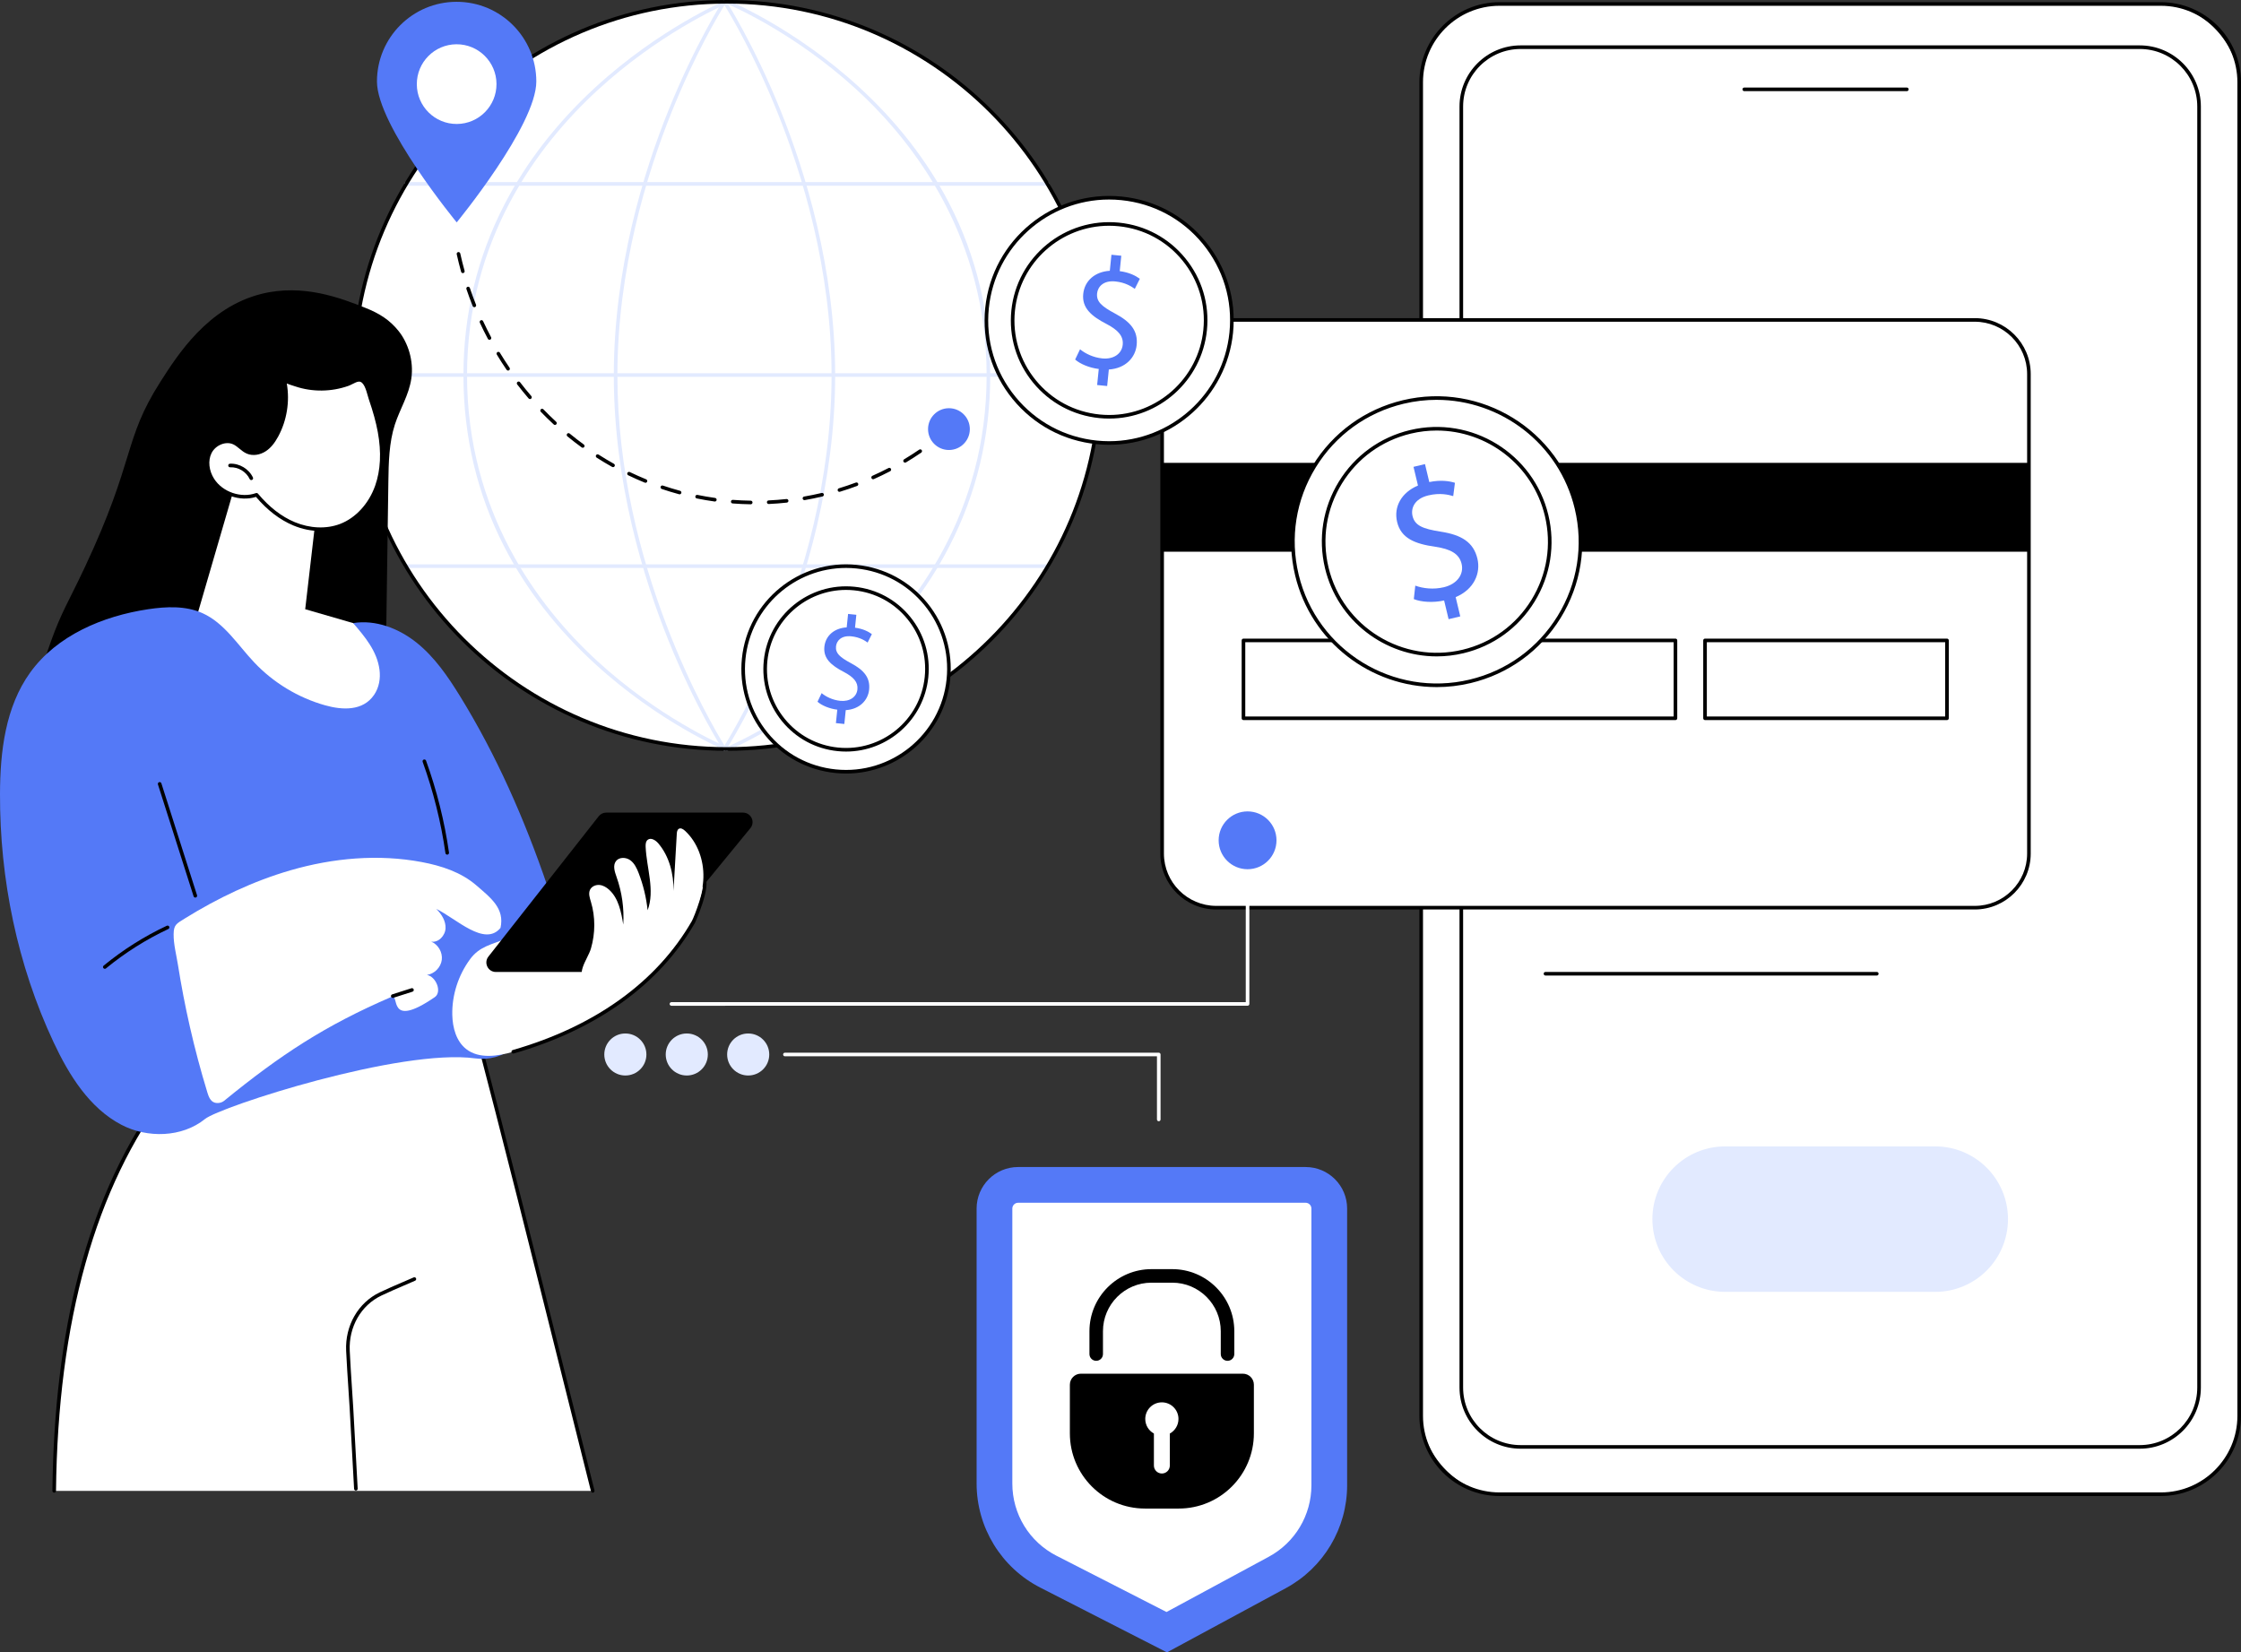 <?xml version="1.0" encoding="UTF-8"?>
<svg id="Layer_2" data-name="Layer 2" xmlns="http://www.w3.org/2000/svg" viewBox="0 0 2741.2 2021.27">
  <rect x="0" y="0" width="2741.2" height="2021.27" fill="#333333" stroke="none"/>
  <defs>
    <style>
      .cls-1 {
        fill: #fff;
      }

      .cls-2 {
        fill: #e2eaff;
      }

      .cls-3 {
        fill: #5479f7;
      }
    </style>
  </defs>
  <g id="Illustration">
    <g id="Money_transfer" data-name="Money transfer">
      <g>
        <g>
          <ellipse class="cls-1" cx="889.07" cy="459.2" rx="456.82" ry="456.99"/>
          <g>
            <path class="cls-2" d="M889.07,918.39c-.28,0-.56-.05-.83-.16-.8-.33-81.28-33.58-160.65-106.42-46.64-42.8-83.8-90.71-110.46-142.39-33.34-64.63-50.24-135.36-50.24-210.22s16.9-144.74,50.24-209.26c26.66-51.59,63.82-99.53,110.46-142.5C806.95,34.32,887.43.5,888.23.17c.53-.22,1.13-.22,1.67,0,.8.33,81.28,33.35,160.65,106.08,46.64,42.74,83.8,90.63,110.46,142.35,33.34,64.68,50.24,135.54,50.24,210.61s-16.9,145-50.24,209.55c-26.66,51.61-63.82,99.55-110.46,142.46-79.37,73.04-159.84,106.69-160.64,107.02-.27.11-.55.17-.84.17ZM889.08,4.59c-8.74,3.78-84.15,37.55-158.62,106.19-72.61,66.94-159.17,181.72-159.17,348.41s86.56,282.59,159.17,349.27c74.46,68.37,149.87,101.61,158.61,105.34,8.73-3.76,84.15-37.37,158.61-105.93,72.61-66.86,159.17-181.62,159.17-348.67s-86.55-283.04-159.16-349.61C973.23,41.32,897.82,8.29,889.08,4.59Z"/>
            <path class="cls-2" d="M886.19,918.39c-.74,0-1.44-.38-1.85-1-.34-.51-33.79-52.28-66.79-134.23-30.45-75.63-66.75-193.24-66.75-323.97s36.3-248.33,66.75-323.97C850.55,53.28,884.01,1.51,884.34,1c.81-1.25,2.88-1.25,3.69,0,.34.51,33.79,52.28,66.79,134.23,30.45,75.63,66.75,193.24,66.75,323.97s-36.3,248.33-66.75,323.97c-32.99,81.95-66.45,133.72-66.79,134.23-.41.62-1.1,1-1.85,1ZM886.19,6.33c-7.44,12-36.18,60.05-64.59,130.65-30.29,75.25-66.39,192.24-66.39,322.22,0,232.65,114.93,426.88,130.98,452.86,7.45-12,36.18-60.06,64.59-130.64,30.29-75.25,66.39-192.24,66.39-322.22s-36.1-246.97-66.39-322.22c-28.41-70.59-57.15-118.65-64.59-130.65Z"/>
            <path class="cls-2" d="M1345.76,460.94H432.35c-1.22,0-2.2-.99-2.2-2.2s.98-2.2,2.2-2.2h913.41c1.22,0,2.2.99,2.2,2.2s-.99,2.2-2.2,2.2Z"/>
            <path class="cls-2" d="M1281.14,694.73H496.98c-1.22,0-2.2-.99-2.2-2.2s.98-2.2,2.2-2.2h784.16c1.22,0,2.2.99,2.2,2.2s-.98,2.2-2.2,2.2Z"/>
            <path class="cls-2" d="M1281.14,227.16H496.98c-1.22,0-2.2-.99-2.2-2.2s.98-2.2,2.2-2.2h784.16c1.22,0,2.2.99,2.2,2.2s-.98,2.2-2.2,2.2Z"/>
          </g>
          <path d="M889.07,918.39c-253.1,0-459.02-205.99-459.02-459.2S635.97,0,889.07,0s459.02,205.99,459.02,459.2-205.92,459.2-459.02,459.2ZM889.07,4.4c-250.68,0-454.62,204.02-454.62,454.79s203.94,454.79,454.62,454.79,454.62-204.02,454.62-454.79S1139.75,4.4,889.07,4.4Z"/>
        </g>
        <g>
          <g>
            <path class="cls-3" d="M656.03,99.66c.03,53.85-97.38,172.37-97.38,172.37,0,0-97.52-118.42-97.55-172.27-.03-53.85,43.59-97.52,97.42-97.55,53.83-.03,97.48,43.61,97.51,97.45Z"/>
            <ellipse class="cls-1" cx="558.57" cy="102.95" rx="48.73" ry="48.75" transform="translate(-.45 2.49) rotate(-.26)"/>
          </g>
          <path d="M918.27,616.87h-.03c-7.36-.11-14.8-.45-22.12-1.02-1.21-.09-2.12-1.15-2.03-2.36.09-1.21,1.11-2.12,2.37-2.03,7.23.56,14.58.89,21.85,1,1.22.02,2.18,1.02,2.17,2.24-.02,1.2-1,2.17-2.2,2.17ZM940.28,616.53c-1.17,0-2.14-.92-2.2-2.1-.06-1.22.88-2.25,2.1-2.3,7.26-.34,14.59-.9,21.8-1.69,1.22-.13,2.3.74,2.43,1.95.13,1.21-.74,2.3-1.95,2.43-7.3.79-14.72,1.37-22.07,1.71-.03,0-.07,0-.1,0ZM874.41,613.49c-.1,0-.2,0-.31-.02-7.29-1.02-14.63-2.28-21.83-3.75-1.19-.24-1.96-1.41-1.72-2.6.24-1.19,1.42-1.96,2.6-1.72,7.11,1.45,14.36,2.7,21.55,3.7,1.2.17,2.04,1.28,1.88,2.49-.15,1.1-1.1,1.9-2.18,1.9ZM984,611.77c-1.05,0-1.98-.76-2.17-1.83-.21-1.2.6-2.34,1.8-2.54,7.14-1.23,14.35-2.7,21.42-4.38,1.18-.28,2.37.45,2.65,1.63.28,1.18-.45,2.37-1.63,2.65-7.16,1.7-14.46,3.19-21.69,4.44-.13.02-.25.03-.38.03ZM831.27,604.68c-.19,0-.38-.02-.58-.08-7.09-1.92-14.23-4.09-21.22-6.45-1.15-.39-1.77-1.64-1.38-2.79.39-1.15,1.64-1.77,2.79-1.38,6.9,2.33,13.95,4.47,20.96,6.37,1.17.32,1.87,1.53,1.55,2.7-.27.98-1.15,1.63-2.12,1.63ZM1026.81,601.62c-.94,0-1.82-.61-2.11-1.56-.35-1.16.3-2.39,1.47-2.75,6.95-2.11,13.92-4.47,20.72-7.01,1.14-.42,2.41.15,2.83,1.29.43,1.14-.15,2.41-1.29,2.83-6.89,2.57-13.94,4.96-20.98,7.1-.21.06-.43.1-.64.1ZM789.54,590.57c-.28,0-.56-.05-.83-.16-6.8-2.78-13.61-5.81-20.25-9.01-1.09-.53-1.55-1.84-1.03-2.94.53-1.09,1.84-1.55,2.94-1.03,6.55,3.16,13.28,6.15,20,8.9,1.13.46,1.67,1.75,1.21,2.87-.35.85-1.17,1.37-2.04,1.37ZM1068.03,586.24c-.85,0-1.65-.49-2.02-1.31-.49-1.11,0-2.41,1.12-2.91,6.63-2.95,13.26-6.15,19.71-9.5,1.08-.56,2.41-.14,2.97.94.56,1.08.14,2.41-.94,2.97-6.53,3.39-13.24,6.63-19.95,9.62-.29.13-.59.19-.89.19ZM749.88,571.46c-.36,0-.73-.09-1.07-.28-6.4-3.58-12.79-7.41-19-11.38-1.03-.66-1.32-2.02-.67-3.04.65-1.02,2.02-1.32,3.04-.67,6.13,3.93,12.45,7.71,18.77,11.25,1.06.59,1.44,1.94.85,3-.4.72-1.15,1.13-1.92,1.13ZM1107.08,565.94c-.75,0-1.48-.38-1.89-1.07-.63-1.04-.29-2.4.76-3.02,6.21-3.72,12.41-7.69,18.43-11.81,1.01-.69,2.38-.43,3.06.57.69,1,.43,2.37-.57,3.06-6.09,4.16-12.37,8.18-18.65,11.95-.35.21-.74.31-1.13.31ZM712.82,547.72c-.45,0-.9-.14-1.29-.42-5.93-4.32-11.82-8.87-17.51-13.55-.94-.77-1.08-2.16-.3-3.1.77-.94,2.16-1.08,3.1-.3,5.62,4.62,11.44,9.12,17.3,13.39.99.72,1.2,2.09.49,3.08-.43.59-1.1.91-1.78.91ZM1143.42,541.1c-.66,0-1.31-.29-1.74-.85-.74-.96-.57-2.34.39-3.09,5.73-4.43,11.42-9.11,16.92-13.9.91-.8,2.31-.7,3.11.21.8.92.7,2.31-.21,3.11-5.56,4.85-11.32,9.58-17.11,14.06-.4.31-.88.46-1.35.46ZM678.83,519.8c-.54,0-1.07-.19-1.49-.58-5.38-4.97-10.71-10.18-15.82-15.47-.84-.88-.82-2.27.06-3.11.87-.84,2.27-.82,3.11.05,5.05,5.23,10.32,10.38,15.64,15.29.89.83.95,2.22.12,3.11-.43.47-1.02.71-1.62.71ZM648.27,488.17c-.62,0-1.23-.26-1.67-.77-4.79-5.56-9.49-11.34-13.96-17.16-.74-.96-.56-2.35.4-3.09.97-.74,2.35-.56,3.09.41,4.42,5.76,9.06,11.46,13.8,16.96.79.92.69,2.31-.23,3.11-.42.36-.93.53-1.44.53ZM621.49,453.3c-.7,0-1.39-.34-1.82-.96-4.14-6.06-8.16-12.32-11.96-18.6-.63-1.04-.3-2.39.74-3.02,1.05-.63,2.4-.3,3.02.75,3.75,6.21,7.73,12.4,11.83,18.39.69,1,.43,2.37-.58,3.06-.38.26-.81.38-1.24.38ZM598.74,415.69c-.79,0-1.55-.42-1.95-1.17-3.44-6.46-6.75-13.12-9.84-19.79-.51-1.1-.03-2.41,1.07-2.92,1.11-.51,2.42-.03,2.92,1.07,3.06,6.6,6.34,13.18,9.74,19.57.57,1.07.16,2.41-.91,2.98-.33.18-.68.26-1.03.26ZM580.23,375.79c-.87,0-1.7-.52-2.05-1.39-2.72-6.81-5.29-13.8-7.64-20.77-.39-1.15.23-2.4,1.38-2.79,1.16-.39,2.4.23,2.79,1.38,2.33,6.9,4.87,13.81,7.56,20.55.45,1.13-.1,2.41-1.23,2.86-.27.11-.54.16-.81.16ZM566.15,334.09c-.96,0-1.85-.64-2.12-1.61-1.96-7.06-3.77-14.29-5.36-21.47-.26-1.19.49-2.36,1.68-2.63,1.18-.27,2.36.49,2.63,1.67,1.57,7.11,3.36,14.26,5.3,21.24.32,1.17-.36,2.39-1.53,2.71-.2.06-.4.08-.59.08Z"/>
          <circle class="cls-3" cx="1160.75" cy="524.9" r="25.56"/>
        </g>
      </g>
      <g>
        <g>
          <g>
            <rect class="cls-1" x="1738.4" y="4.88" width="1000.59" height="1822.92" rx="95.77" ry="95.77" transform="translate(4477.4 1832.68) rotate(180)"/>
            <path d="M2643.22,1830h-809.05c-54.02,0-97.97-43.95-97.97-97.97V100.65c0-54.02,43.95-97.97,97.97-97.97h809.05c54.02,0,97.97,43.95,97.97,97.97v1631.38c0,54.02-43.95,97.97-97.97,97.97ZM1834.18,7.08c-51.59,0-93.57,41.98-93.57,93.57v1631.38c0,51.59,41.98,93.57,93.57,93.57h809.05c51.59,0,93.57-41.97,93.57-93.57V100.65c0-51.59-41.97-93.57-93.57-93.57h-809.05Z"/>
          </g>
          <g>
            <rect class="cls-1" x="1787.49" y="57.72" width="902.42" height="1712.21" rx="72.57" ry="72.57" transform="translate(4477.4 1827.64) rotate(180)"/>
            <path d="M2617.33,1772.13h-757.27c-41.23,0-74.78-33.54-74.78-74.78V130.29c0-41.23,33.54-74.78,74.78-74.78h757.27c41.23,0,74.78,33.54,74.78,74.78v1567.06c0,41.23-33.54,74.78-74.78,74.78ZM1860.06,59.92c-38.8,0-70.37,31.57-70.37,70.37v1567.06c0,38.8,31.57,70.37,70.37,70.37h757.27c38.8,0,70.37-31.57,70.37-70.37V130.29c0-38.8-31.57-70.37-70.37-70.37h-757.27Z"/>
          </g>
          <path d="M2332.47,111.5h-198.86c-1.22,0-2.2-.99-2.2-2.2s.98-2.2,2.2-2.2h198.86c1.22,0,2.2.99,2.2,2.2s-.98,2.2-2.2,2.2Z"/>
        </g>
        <g>
          <path class="cls-2" d="M2456.17,1491.3h0c0-49.13-39.83-88.96-88.96-88.96h-257.02c-49.13,0-88.96,39.83-88.96,88.96h0c0,49.13,39.83,88.96,88.96,88.96h257.02c49.13,0,88.96-39.83,88.96-88.96Z"/>
          <path d="M2295.7,1193.33h-405.27c-1.22,0-2.2-.99-2.2-2.2s.98-2.2,2.2-2.2h405.27c1.22,0,2.2.99,2.2,2.2s-.98,2.2-2.2,2.2Z"/>
        </g>
        <g>
          <path class="cls-1" d="M1487.74,391.35h927.81c36.55,0,66.23,29.68,66.23,66.23v586.51c0,36.55-29.68,66.23-66.23,66.23h-927.81c-36.55,0-66.23-29.68-66.23-66.23V457.58c0-36.55,29.68-66.23,66.23-66.23Z"/>
          <rect x="1421.52" y="566.19" width="1060.27" height="108.69"/>
          <g>
            <rect class="cls-1" x="1521.01" y="783.38" width="528.4" height="95.26"/>
            <path d="M2049.42,880.84h-528.4c-1.22,0-2.2-.99-2.2-2.2v-95.26c0-1.22.99-2.2,2.2-2.2h528.4c1.22,0,2.2.99,2.2,2.2v95.26c0,1.22-.98,2.2-2.2,2.2ZM1523.22,876.44h524v-90.85h-524v90.85Z"/>
          </g>
          <g>
            <rect class="cls-1" x="2085.61" y="783.38" width="295.96" height="95.26"/>
            <path d="M2381.56,880.84h-295.96c-1.22,0-2.2-.99-2.2-2.2v-95.26c0-1.22.98-2.2,2.2-2.2h295.96c1.22,0,2.2.99,2.2,2.2v95.26c0,1.22-.98,2.2-2.2,2.2ZM2087.81,876.44h291.55v-90.85h-291.55v90.85Z"/>
          </g>
          <path d="M2415.55,1112.52h-927.81c-37.74,0-68.43-30.7-68.43-68.43V457.58c0-37.73,30.7-68.43,68.43-68.43h927.81c37.74,0,68.43,30.7,68.43,68.43v586.51c0,37.73-30.7,68.43-68.43,68.43ZM1487.75,393.55c-35.31,0-64.03,28.72-64.03,64.03v586.51c0,35.3,28.72,64.03,64.03,64.03h927.81c35.31,0,64.03-28.72,64.03-64.03V457.58c0-35.3-28.73-64.03-64.03-64.03h-927.81Z"/>
        </g>
      </g>
      <g>
        <path d="M475.04,589.5c.34-23.58.8-47.96,7.96-70.14,6.2-19.19,17.22-36.07,20.15-56.37,3.18-22.05-4.22-43.85-15.58-58.05-10.58-13.23-22.93-21.38-41.02-28.52-29.12-11.49-75.52-29.79-126.9-16.88-65.43,16.44-102.29,74.29-123.72,107.93-45.51,71.43-29.91,94.07-92.41,226.9-19.94,42.39-28.07,53.59-41.21,90.22-6.19,17.24-50.95,141.98-14.16,170.48.49.38,2.39,2.63,5.75,3.39,14.26,3.21,32.14-27.42,81.59-35.52,81.62-13.36,115.93,65.21,241.4,69.8,20.43.75,41.83.38,60.87-12.56,44.44-30.19,33.33-113.14,34.09-166.27,1.06-74.81,2.13-149.62,3.19-224.42Z"/>
        <g>
          <path class="cls-1" d="M725.03,1823.72l-142.53-567.35-378.33,76.97c-118.19,156.29-138.23,359.56-137.88,490.38h658.73Z"/>
          <path d="M725.03,1825.92c-.98,0-1.88-.67-2.13-1.67-11.89-47.2-24.21-96.43-36.77-146.6-35.27-140.91-71.73-286.6-106.13-417.69-16.95,3.33-33.94,6.66-50.96,9.99-106.42,20.85-216.47,42.41-323.66,65.37-88.57,116.49-134.61,280.81-136.87,488.42-.01,1.22-1.02,2.17-2.23,2.18-1.22-.01-2.19-1.01-2.18-2.23,1.07-98.25,11.85-187.42,32.03-265.04,22.88-87.97,58.62-164.23,106.23-226.65.32-.42.78-.71,1.29-.82,107.48-23.03,217.82-44.65,324.53-65.56,17.7-3.47,35.37-6.93,52.99-10.39,1.12-.22,2.26.48,2.55,1.6,34.56,131.63,71.22,278.1,106.67,419.74,12.56,50.18,24.88,99.4,36.77,146.6.3,1.18-.42,2.38-1.6,2.67-.18.05-.36.07-.54.07Z"/>
          <path d="M435.33,1823.33c-1.15,0-2.12-.9-2.2-2.07-.73-11.86-1.73-30.87-2.71-49.26-.98-18.49-1.99-37.61-2.72-49.52-.48-7.77-.99-15.54-1.5-23.31-1.01-15.29-2.05-31.1-2.79-46.67-1.46-30.93,14.69-59.05,41.16-71.65,9.14-4.35,18.59-8.41,27.73-12.34,4.57-1.97,9.15-3.93,13.7-5.93,1.12-.49,2.41.02,2.9,1.13.49,1.11-.01,2.41-1.13,2.9-4.56,2.01-9.15,3.98-13.74,5.95-9.1,3.91-18.52,7.95-27.57,12.27-24.85,11.83-40.02,38.31-38.65,67.46.73,15.53,1.78,31.32,2.78,46.59.51,7.78,1.03,15.56,1.51,23.33.73,11.93,1.74,31.06,2.72,49.56.97,18.37,1.98,37.37,2.7,49.22.08,1.21-.85,2.26-2.06,2.33-.05,0-.09,0-.14,0Z"/>
        </g>
        <g>
          <path class="cls-1" d="M294.93,568.01l-56.02,192.31s106.93,131.79,187.51,126.59c80.58-5.2,65.57-96.4,5.52-124.72l-58.61-16.97,17.48-150.75-95.89-26.46Z"/>
          <g>
            <g>
              <path class="cls-1" d="M464.3,528.15c4.06,22.13,4.17,45.43-3.31,66.65-7.48,21.22-23.22,40.13-44.24,48.17-18.22,6.97-39.07,5.29-57.07-2.22-18-7.52-33.32-20.51-45.83-35.48-19.22,6.83-42.64-1.13-53.71-18.27-6.39-9.89-8.64-23.03-3.42-33.58,5.22-10.55,18.94-16.86,29.58-11.83,6.06,2.87,10.38,8.71,16.56,11.32,6.89,2.91,15.11,1.19,21.31-2.98,6.21-4.17,10.67-10.48,14.22-17.06,11.2-20.71,14.53-45.55,9.2-68.49.5,2.17,12.02,5.43,14.07,6.13,5.16,1.75,10.48,3.03,15.86,3.87,10.62,1.65,21.52,1.54,32.11-.3,5.37-.93,10.67-2.31,15.81-4.13,4.08-1.45,9.38-5.31,13.72-5.36,9.09-.1,11.8,16.47,13.99,22.88,4.56,13.31,8.6,26.83,11.14,40.68Z"/>
              <path d="M391.98,649.57c-10.98,0-22.33-2.28-33.15-6.79-16.44-6.87-31.81-18.62-45.7-34.95-19.76,6.22-43.58-2.21-54.84-19.63-7.42-11.48-8.77-25.17-3.54-35.75,6.02-12.18,21.2-18.18,32.5-12.85,3.16,1.5,5.82,3.68,8.4,5.8,2.66,2.19,5.16,4.25,8.08,5.48,5.71,2.41,13.08,1.35,19.23-2.78,5.05-3.39,9.34-8.57,13.51-16.28,10.91-20.18,14.19-44.58,9-66.93,0,0,0,0,0-.01-.28-1.18.46-2.37,1.65-2.64,1.06-.24,2.11.31,2.52,1.28.69.65,3.26,1.94,11.34,4.46.63.2,1.12.35,1.42.45,4.98,1.69,10.2,2.96,15.49,3.78,10.4,1.61,20.96,1.52,31.4-.3,5.28-.92,10.48-2.28,15.45-4.04,1.29-.46,2.79-1.22,4.38-2.03,3.3-1.68,6.72-3.42,10.06-3.45.04,0,.08,0,.11,0,9.12,0,12.54,12.25,14.8,20.36.43,1.54.82,2.92,1.18,4,5.44,15.89,9.01,28.91,11.22,41h0c4.65,25.36,3.51,48.17-3.4,67.78-8.18,23.22-25.2,41.72-45.53,49.49-7.94,3.03-16.63,4.54-25.56,4.54ZM313.85,603.06c.64,0,1.26.28,1.69.79,13.69,16.38,28.82,28.11,44.99,34.86,18.58,7.76,38.79,8.57,55.44,2.2,19.14-7.32,35.19-24.83,42.94-46.84,6.65-18.88,7.73-40.92,3.22-65.52h0c-2.18-11.87-5.69-24.69-11.06-40.37-.39-1.15-.8-2.61-1.26-4.25-1.91-6.83-4.79-17.14-10.57-17.14-.02,0-.03,0-.05,0-2.31.03-5.26,1.53-8.11,2.98-1.72.87-3.34,1.7-4.91,2.25-5.2,1.84-10.64,3.27-16.17,4.23-10.9,1.89-21.94,2-32.82.31-5.55-.86-11.01-2.19-16.23-3.96-.28-.09-.74-.24-1.32-.42-3.85-1.2-6.72-2.19-8.84-3.08,3.83,21.92.11,45.26-10.47,64.82-4.52,8.36-9.26,14.03-14.93,17.84-7.37,4.95-16.33,6.17-23.4,3.18-3.5-1.48-6.38-3.85-9.16-6.14-2.47-2.04-4.81-3.96-7.48-5.22-9.05-4.28-21.76.88-26.67,10.82-4.48,9.06-3.18,21.39,3.29,31.41,10.48,16.21,32.93,23.85,51.12,17.39.24-.09.49-.13.74-.13ZM349.74,463.87s0,.01,0,.01h0s0,0,0-.01Z"/>
            </g>
            <g>
              <path class="cls-1" d="M281.38,569.42c10.72-.54,21.46,5.92,26.03,15.63l-26.03-15.63Z"/>
              <path d="M307.41,587.26c-.83,0-1.62-.47-2-1.27-4.21-8.96-13.99-14.86-23.92-14.37-1.22.05-2.25-.88-2.31-2.09-.06-1.21.88-2.25,2.09-2.31,11.61-.58,23.19,6.37,28.13,16.9.52,1.1.04,2.41-1.06,2.93-.3.14-.62.21-.93.21Z"/>
            </g>
          </g>
        </g>
        <g>
          <g>
            <path class="cls-3" d="M148.76,1376.05c-39.41-20.55-64.34-60.84-83.21-101.08C21.2,1180.38-.33,1075.55,0,971.07c.16-51.81,6.6-106.32,36.89-148.35,32.78-45.49,88.81-69.13,144.26-77.48,22.34-3.36,46.05-4.43,66.64,4.86,26.76,12.07,43.06,38.9,63.22,60.24,23.44,24.81,53.69,43.13,86.55,52.4,20.98,5.92,46.31,7.39,60.02-12.73,6.14-9,8.04-20.15,6.6-30.95-3.02-22.67-17.83-40.14-32.22-56.87,27.61-4.47,56.01,6.57,77.81,24.09,21.8,17.52,37.93,41.01,52.62,64.8,44.91,72.73,79.42,151.54,107.05,232.42,9.77,28.61,18.82,58.52,15.7,88.59-3.52,34.03-9.84,66.5-34.96,89.72-8.13,7.51-15.86,14.24-22.6,19.9-12.82,10.76-29.6,15.26-46.18,12.98-91.25-12.56-311.95,58.99-330.63,74.13-28.12,22.8-70.56,23.61-101.99,7.23Z"/>
            <path d="M238.91,1097.96c-.93,0-1.8-.6-2.1-1.53l-43.61-136.88c-.37-1.16.27-2.4,1.43-2.77,1.16-.37,2.4.27,2.77,1.43l43.61,136.88c.37,1.16-.27,2.4-1.43,2.77-.22.07-.45.1-.67.1Z"/>
            <path d="M547.05,1045.45c-1.08,0-2.02-.79-2.18-1.89-5.45-37.98-14.83-75.53-27.86-111.6-.41-1.14.18-2.41,1.32-2.82,1.14-.41,2.4.18,2.82,1.32,13.14,36.35,22.58,74.19,28.08,112.47.17,1.2-.66,2.32-1.87,2.49-.11.02-.21.02-.32.02Z"/>
            <path d="M128.21,1185.1c-.64,0-1.27-.27-1.7-.8-.77-.94-.64-2.33.3-3.1,23.6-19.38,49.59-35.78,77.23-48.77,1.09-.52,2.41-.04,2.93,1.06.52,1.1.04,2.41-1.06,2.93-27.31,12.83-52.98,29.04-76.3,48.19-.41.34-.91.5-1.4.5Z"/>
          </g>
          <g>
            <path class="cls-1" d="M253.65,1336.41c1.53,5,3.72,10.65,8.68,12.29,3.92,1.29,8.68.4,11.88-2.21,68.66-56.02,123.42-92.11,204.74-127.1,10.33-4.45-5.99,40.7,52.83.39,9.28-6.36,1.52-25.34-9.57-27.19,9.18-1.29,17.01-9.22,18.18-18.42s-4.42-18.84-12.99-22.39c8.89,1.66,17.16-7.2,17.59-16.23s-4.91-17.4-11.36-23.74c24.6,11.94,59.08,46.75,78.58,23.28,5.22-23.77-11.4-36.42-29.84-52.3-18.44-15.88-42.48-23.75-66.4-28.25-53.18-10.01-108.56-5.03-160.54,10.03-45.74,13.25-89.28,34.07-129.67,59.16-9.93,6.17-13.24,7.5-13.39,18.95-.16,12.28,3.43,25.78,5.35,37.9,3.99,25.22,8.82,50.3,14.48,75.2,6.17,27.12,13.32,54.01,21.45,80.61Z"/>
            <path d="M480.42,1220.67c-.93,0-1.8-.6-2.1-1.53-.37-1.16.27-2.4,1.43-2.77l23.51-7.5c1.15-.37,2.4.27,2.77,1.43.37,1.16-.27,2.4-1.43,2.77l-23.51,7.5c-.22.07-.45.1-.67.1Z"/>
          </g>
          <g>
            <path class="cls-1" d="M553.25,1241.63c.37,15.51,4.81,32.13,17.05,41.67,15.75,12.27,38.32,8.79,57.5,3.27,91.05-26.18,173.17-76.67,220.38-158.81,1.95-3.39,19.27-44.92,12.18-54.29-6.68-8.82-23.24,7.93-34.07,10.2-46.89,9.84-93.15,22.63-138.44,38.25-23.28,8.03-46.3,16.8-69.02,26.32-17.37,7.27-32.14,9.23-43.75,24.98-14.44,19.59-22.42,44.05-21.84,68.41Z"/>
            <path d="M627.81,1288.77c-.96,0-1.84-.63-2.12-1.59-.34-1.17.34-2.39,1.51-2.72,100.62-28.93,176.38-83.5,219.07-157.8,2.77-4.82,18.24-44.06,12.34-51.86-.74-.97-.54-2.35.43-3.09.97-.74,2.35-.54,3.08.43,8.61,11.37-11.79,56.3-12.03,56.71-43.28,75.31-119.94,130.58-221.68,159.83-.2.06-.41.09-.61.09Z"/>
            <path d="M908.89,994.03h-167.39c-3.57,0-6.94,1.64-9.14,4.44l-134.94,171.68c-6,7.63-.56,18.82,9.14,18.82h161.6c3.49,0,6.79-1.56,8.99-4.26l140.73-171.68c6.22-7.59.82-19-8.99-19Z"/>
            <path class="cls-1" d="M837.73,1016.13c-2.01-1.85-4.88-3.66-7.28-2.36-2.09,1.13-2.48,3.91-2.61,6.29-1.33,23.24-2.67,46.49-4,69.73.28-20.79-5.12-42.29-18.59-58.13-3.31-3.9-9.17-7.57-13.09-4.28-2.36,1.98-2.54,5.5-2.41,8.58,1.15,26.09,11.6,53.06,2.42,77.52-1.64-15.55-5.33-30.87-10.96-45.46-2.31-5.97-5.17-12.11-10.38-15.83-5.22-3.72-13.43-3.94-17.34,1.14-4.15,5.39-1.58,13.08.7,19.48,6.6,18.57,9.4,38.49,8.18,58.16-2.53-15.37-5.69-31.95-17.16-42.49-3.36-3.09-7.5-5.58-12.05-5.95-4.55-.37-9.48,1.77-11.45,5.89-2.17,4.53-.38,9.85,1.07,14.65,5.59,18.53,5.46,38.68.04,57.24-4.07,13.91-21.51,32.65-3.06,43.51,6.33,3.73,14.14,4.02,21.41,2.97,20.54-2.95,38.41-15.35,54.46-28.5,16.4-13.43,31.97-28.17,43.93-45.66,11.96-17.49,20.2-37.98,20.81-59.16.61-21.18-7.01-43.02-22.63-57.34Z"/>
          </g>
        </g>
      </g>
      <g>
        <path class="cls-1" d="M821.3,1230.29c-1.22,0-2.2-.99-2.2-2.2s.98-2.2,2.2-2.2l702.52-.02v-197.97c0-1.22.98-2.2,2.2-2.2s2.2.99,2.2,2.2v200.17c0,1.22-.98,2.2-2.2,2.2l-704.72.02Z"/>
        <ellipse class="cls-3" cx="1526.03" cy="1027.91" rx="35.38" ry="35.37"/>
      </g>
      <g>
        <g>
          <g>
            <path class="cls-1" d="M1928.38,621.77c22.59,94.37-35.65,189.15-130.09,211.69-94.44,22.55-189.32-35.68-211.91-130.04-22.59-94.37,35.65-189.15,130.09-211.69,94.44-22.55,189.32,35.68,211.91,130.04Z"/>
            <path d="M1757.42,840.49c-80.48,0-153.66-55-173.19-136.56-11.06-46.21-3.45-93.96,21.43-134.45,24.88-40.48,64.05-68.86,110.3-79.9,95.47-22.79,191.72,36.28,214.56,131.67h0c11.06,46.21,3.45,93.96-21.43,134.45-24.88,40.48-64.05,68.86-110.3,79.9-13.85,3.31-27.72,4.89-41.37,4.89ZM1757.33,489.09c-13.32,0-26.84,1.54-40.35,4.77-45.1,10.77-83.31,38.44-107.57,77.92-24.26,39.48-31.68,86.05-20.89,131.11,22.27,93.04,116.16,150.64,209.25,128.42,45.1-10.77,83.31-38.44,107.57-77.92,24.26-39.48,31.68-86.05,20.89-131.11-19.04-79.54-90.42-133.18-168.91-133.18Z"/>
          </g>
          <g>
            <path class="cls-1" d="M1891.82,630.49c17.76,74.19-28.03,148.71-102.28,166.43-74.25,17.73-148.84-28.05-166.6-102.24-17.76-74.19,28.03-148.71,102.28-166.43,74.25-17.73,148.84,28.05,166.6,102.24Z"/>
            <path d="M1757.41,802.93c-63.49,0-121.22-43.39-136.62-107.73-8.73-36.46-2.72-74.12,16.9-106.06,19.63-31.94,50.53-54.32,87.01-63.03,75.31-17.98,151.24,28.62,169.25,103.87h0c8.73,36.46,2.72,74.12-16.9,106.06-19.63,31.94-50.53,54.32-87.01,63.03-10.92,2.61-21.87,3.86-32.63,3.86ZM1757.34,526.66c-10.44,0-21.03,1.21-31.61,3.74-35.34,8.44-65.27,30.12-84.28,61.05-19.01,30.93-24.82,67.42-16.37,102.73,17.45,72.89,91.02,118.03,163.95,100.61,35.34-8.44,65.27-30.12,84.28-61.05,19.01-30.93,24.82-67.42,16.37-102.73-14.92-62.32-70.84-104.35-132.33-104.35Z"/>
          </g>
          <path class="cls-3" d="M1771.93,757.41l-5.48-22.88c-13.2,2.91-27.78,2.08-37.07-1.69l1.81-16.47c9.46,3.49,22.28,4.98,34.98,1.95,16.09-3.84,24.75-15.73,21.66-28.64-2.98-12.46-13.66-18.05-32.07-20.84-25.29-3.54-42.07-10.55-46.78-30.26-4.5-18.8,5.46-36.26,25.5-44.64l-5.48-22.88,14.05-3.35,5.26,21.97c13.71-2.79,23.87-1.39,31.37.89l-2.09,16.3c-5.41-1.58-15.9-4.35-30.41-.88-17.45,4.17-21.53,16.16-19.36,25.22,2.82,11.78,12.61,15.67,34.29,19.11,25.63,3.94,40.24,12.9,45.06,33.06,4.28,17.9-4.17,37.63-26.6,47.06l5.64,23.56-14.28,3.41Z"/>
        </g>
        <g>
          <g>
            <ellipse class="cls-1" cx="1356.7" cy="391.89" rx="150.13" ry="150" transform="translate(-53.42 315.93) rotate(-13.03)"/>
            <path d="M1356.76,544.1c-5.08,0-10.19-.25-15.35-.77-40.48-4.07-76.95-23.64-102.69-55.12-25.74-31.48-37.66-71.09-33.58-111.55,8.43-83.51,83.33-144.61,166.85-136.22,40.48,4.07,76.95,23.64,102.69,55.12,25.74,31.48,37.66,71.09,33.58,111.55-7.91,78.35-74.3,136.99-151.5,136.99ZM1356.65,244.08c-74.97,0-139.44,56.94-147.12,133.03-3.97,39.28,7.61,77.75,32.6,108.32,24.99,30.57,60.41,49.58,99.72,53.53,5,.5,9.98.75,14.91.75,74.97,0,139.44-56.94,147.12-133.03h0c3.97-39.28-7.61-77.75-32.6-108.32-24.99-30.57-60.41-49.58-99.72-53.53-5-.5-9.98-.75-14.91-.75Z"/>
          </g>
          <g>
            <ellipse class="cls-1" cx="1356.7" cy="391.89" rx="118.03" ry="117.93" transform="translate(-53.38 315.16) rotate(-13)"/>
            <path d="M1356.74,512.03c-4.01,0-8.05-.2-12.11-.61-31.95-3.21-60.74-18.66-81.05-43.51-20.31-24.85-29.72-56.11-26.5-88.04,6.66-65.91,65.76-114.14,131.69-107.52,31.95,3.21,60.74,18.66,81.05,43.51,20.31,24.85,29.72,56.11,26.5,88.04-6.25,61.84-58.65,108.12-119.58,108.12ZM1356.66,276.15c-58.7,0-109.18,44.58-115.2,104.16-3.11,30.76,5.96,60.88,25.53,84.81,19.57,23.94,47.3,38.82,78.08,41.91,3.92.39,7.82.59,11.67.59,58.7,0,109.18-44.58,115.2-104.16,3.11-30.76-5.96-60.88-25.53-84.81-19.57-23.94-47.3-38.82-78.08-41.91-3.92-.39-7.82-.59-11.67-.59Z"/>
          </g>
          <path class="cls-3" d="M1342.03,470.97l1.98-19.62c-11.25-1.33-22.57-6-28.88-11.54l5.98-12.55c6.53,5.36,16.26,10.07,27.15,11.17,13.8,1.39,23.94-5.64,25.06-16.71,1.08-10.68-5.83-18.05-19.63-25.32-19.05-9.76-30.39-19.93-28.68-36.83,1.63-16.12,14.33-27.21,32.52-28.33l1.98-19.62,12.05,1.21-1.9,18.84c11.63,1.56,19.28,5.47,24.59,9.34l-6.16,12.33c-3.85-2.74-11.39-7.82-23.83-9.07-14.97-1.5-21.51,6.87-22.29,14.64-1.02,10.1,5.66,15.87,21.87,24.57,19.2,10.17,28.29,21.29,26.54,38.58-1.55,15.35-13.69,28.65-34.05,29.94l-2.04,20.2-12.25-1.23Z"/>
        </g>
        <g>
          <g>
            <ellipse class="cls-1" cx="1034.89" cy="818.28" rx="125.85" ry="125.74" transform="translate(-156.75 252.09) rotate(-12.92)"/>
            <path d="M1034.94,946.23c-4.34,0-8.71-.22-13.11-.67-34.02-3.47-64.65-19.98-86.24-46.48-21.59-26.5-31.56-59.81-28.07-93.81,7.2-70.18,70.2-121.45,140.44-114.28,34.02,3.47,64.65,19.98,86.24,46.48,21.59,26.5,31.56,59.81,28.07,93.81h0c-6.75,65.78-62.53,114.95-127.33,114.95ZM1034.85,694.73c-62.57,0-116.43,47.47-122.95,110.99-3.37,32.83,6.25,65,27.1,90.58,20.85,25.59,50.42,41.52,83.28,44.88,67.83,6.93,128.66-42.57,135.61-110.34h0c3.37-32.83-6.26-65-27.1-90.58-20.85-25.59-50.42-41.52-83.28-44.88-4.25-.43-8.48-.65-12.66-.65ZM1160.08,831.06h.02-.02Z"/>
          </g>
          <g>
            <ellipse class="cls-1" cx="1034.89" cy="818.28" rx="98.94" ry="98.86" transform="translate(-156.83 252.25) rotate(-12.93)"/>
            <path d="M1034.93,919.35c-3.43,0-6.88-.17-10.36-.53-26.88-2.74-51.07-15.78-68.12-36.71-17.05-20.93-24.93-47.25-22.17-74.1,5.69-55.44,55.42-95.93,110.93-90.26,26.88,2.74,51.07,15.78,68.12,36.71,17.05,20.93,24.93,47.25,22.17,74.1-5.34,51.96-49.39,90.79-100.58,90.79ZM1034.86,721.62c-48.96,0-91.1,37.14-96.19,86.84-2.64,25.68,4.89,50.85,21.2,70.87,16.31,20.02,39.45,32.49,65.16,35.11,53.09,5.42,100.66-33.31,106.1-86.33,2.64-25.68-4.89-50.85-21.2-70.87-16.31-20.02-39.45-32.49-65.16-35.11-3.33-.34-6.63-.51-9.91-.51ZM1133.32,828.33h.02-.02Z"/>
          </g>
          <path class="cls-3" d="M1022.49,884.55l1.69-16.44c-9.43-1.13-18.91-5.06-24.19-9.71l5.03-10.51c5.47,4.51,13.62,8.47,22.75,9.4,11.57,1.18,20.07-4.7,21.03-13.98.92-8.95-4.87-15.14-16.42-21.26-15.95-8.21-25.45-16.75-23.99-30.91,1.39-13.51,12.05-22.79,27.3-23.7l1.69-16.44,10.1,1.03-1.62,15.79c9.74,1.32,16.16,4.61,20.6,7.86l-5.18,10.33c-3.22-2.3-9.53-6.57-19.96-7.63-12.55-1.28-18.04,5.73-18.71,12.24-.87,8.47,4.72,13.31,18.3,20.62,16.08,8.55,23.69,17.88,22.2,32.37-1.32,12.86-11.52,24-28.59,25.05l-1.74,16.93-10.27-1.05Z"/>
        </g>
      </g>
      <g>
        <path class="cls-1" d="M1417.4,1371.57c-1.22,0-2.2-.99-2.2-2.2v-77.26h-455.08c-1.22,0-2.2-.99-2.2-2.2s.98-2.2,2.2-2.2h457.28c1.22,0,2.2.99,2.2,2.2v79.46c0,1.22-.99,2.2-2.2,2.2Z"/>
        <g>
          <ellipse class="cls-2" cx="764.93" cy="1289.91" rx="25.75" ry="25.7"/>
          <ellipse class="cls-2" cx="840.07" cy="1289.91" rx="25.75" ry="25.7"/>
          <ellipse class="cls-2" cx="915.2" cy="1289.91" rx="25.75" ry="25.7"/>
        </g>
        <g>
          <path class="cls-3" d="M1597.02,1427.57h-351.64c-28.05,0-50.79,22.75-50.79,50.82v336.29c0,53.72,30.09,102.92,77.9,127.37l154.93,79.22,145.35-78.52c46.23-24.97,75.04-73.3,75.04-125.86v-338.5c0-28.07-22.74-50.82-50.79-50.82Z"/>
          <path class="cls-1" d="M1292.38,1903.12c-33.37-17.06-54.1-50.96-54.1-88.45v-336.29c0-3.92,3.19-7.11,7.1-7.11h351.64c3.92,0,7.1,3.19,7.1,7.11v338.5c0,36.55-19.97,70.04-52.11,87.4l-125.14,67.6-134.48-68.77Z"/>
          <g>
            <path d="M1520.26,1680.37h-198.12c-7.45,0-13.48,6.04-13.48,13.49v59.5c0,50.8,41.16,91.98,91.94,91.98h41.21c50.77,0,91.94-41.18,91.94-91.98v-59.5c0-7.45-6.04-13.49-13.48-13.49Z"/>
            <path d="M1501.52,1664.62c-4.57,0-8.27-3.71-8.27-8.28v-27.95c0-32.73-26.61-59.35-59.32-59.35h-25.45c-32.71,0-59.32,26.62-59.32,59.35v27.95c0,4.57-3.7,8.28-8.27,8.28s-8.27-3.71-8.27-8.28v-27.95c0-41.85,34.04-75.91,75.87-75.91h25.45c41.84,0,75.87,34.05,75.87,75.91v27.95c0,4.57-3.7,8.28-8.27,8.28Z"/>
            <path class="cls-1" d="M1441.51,1735.74c0-11.22-9.09-20.32-20.31-20.32s-20.31,9.1-20.31,20.32c0,7.69,4.27,14.38,10.57,17.83v39.16c0,5.38,4.36,9.74,9.74,9.74s9.74-4.36,9.74-9.74v-39.16c6.3-3.45,10.57-10.14,10.57-17.83Z"/>
          </g>
        </g>
      </g>
    </g>
  </g>
</svg>